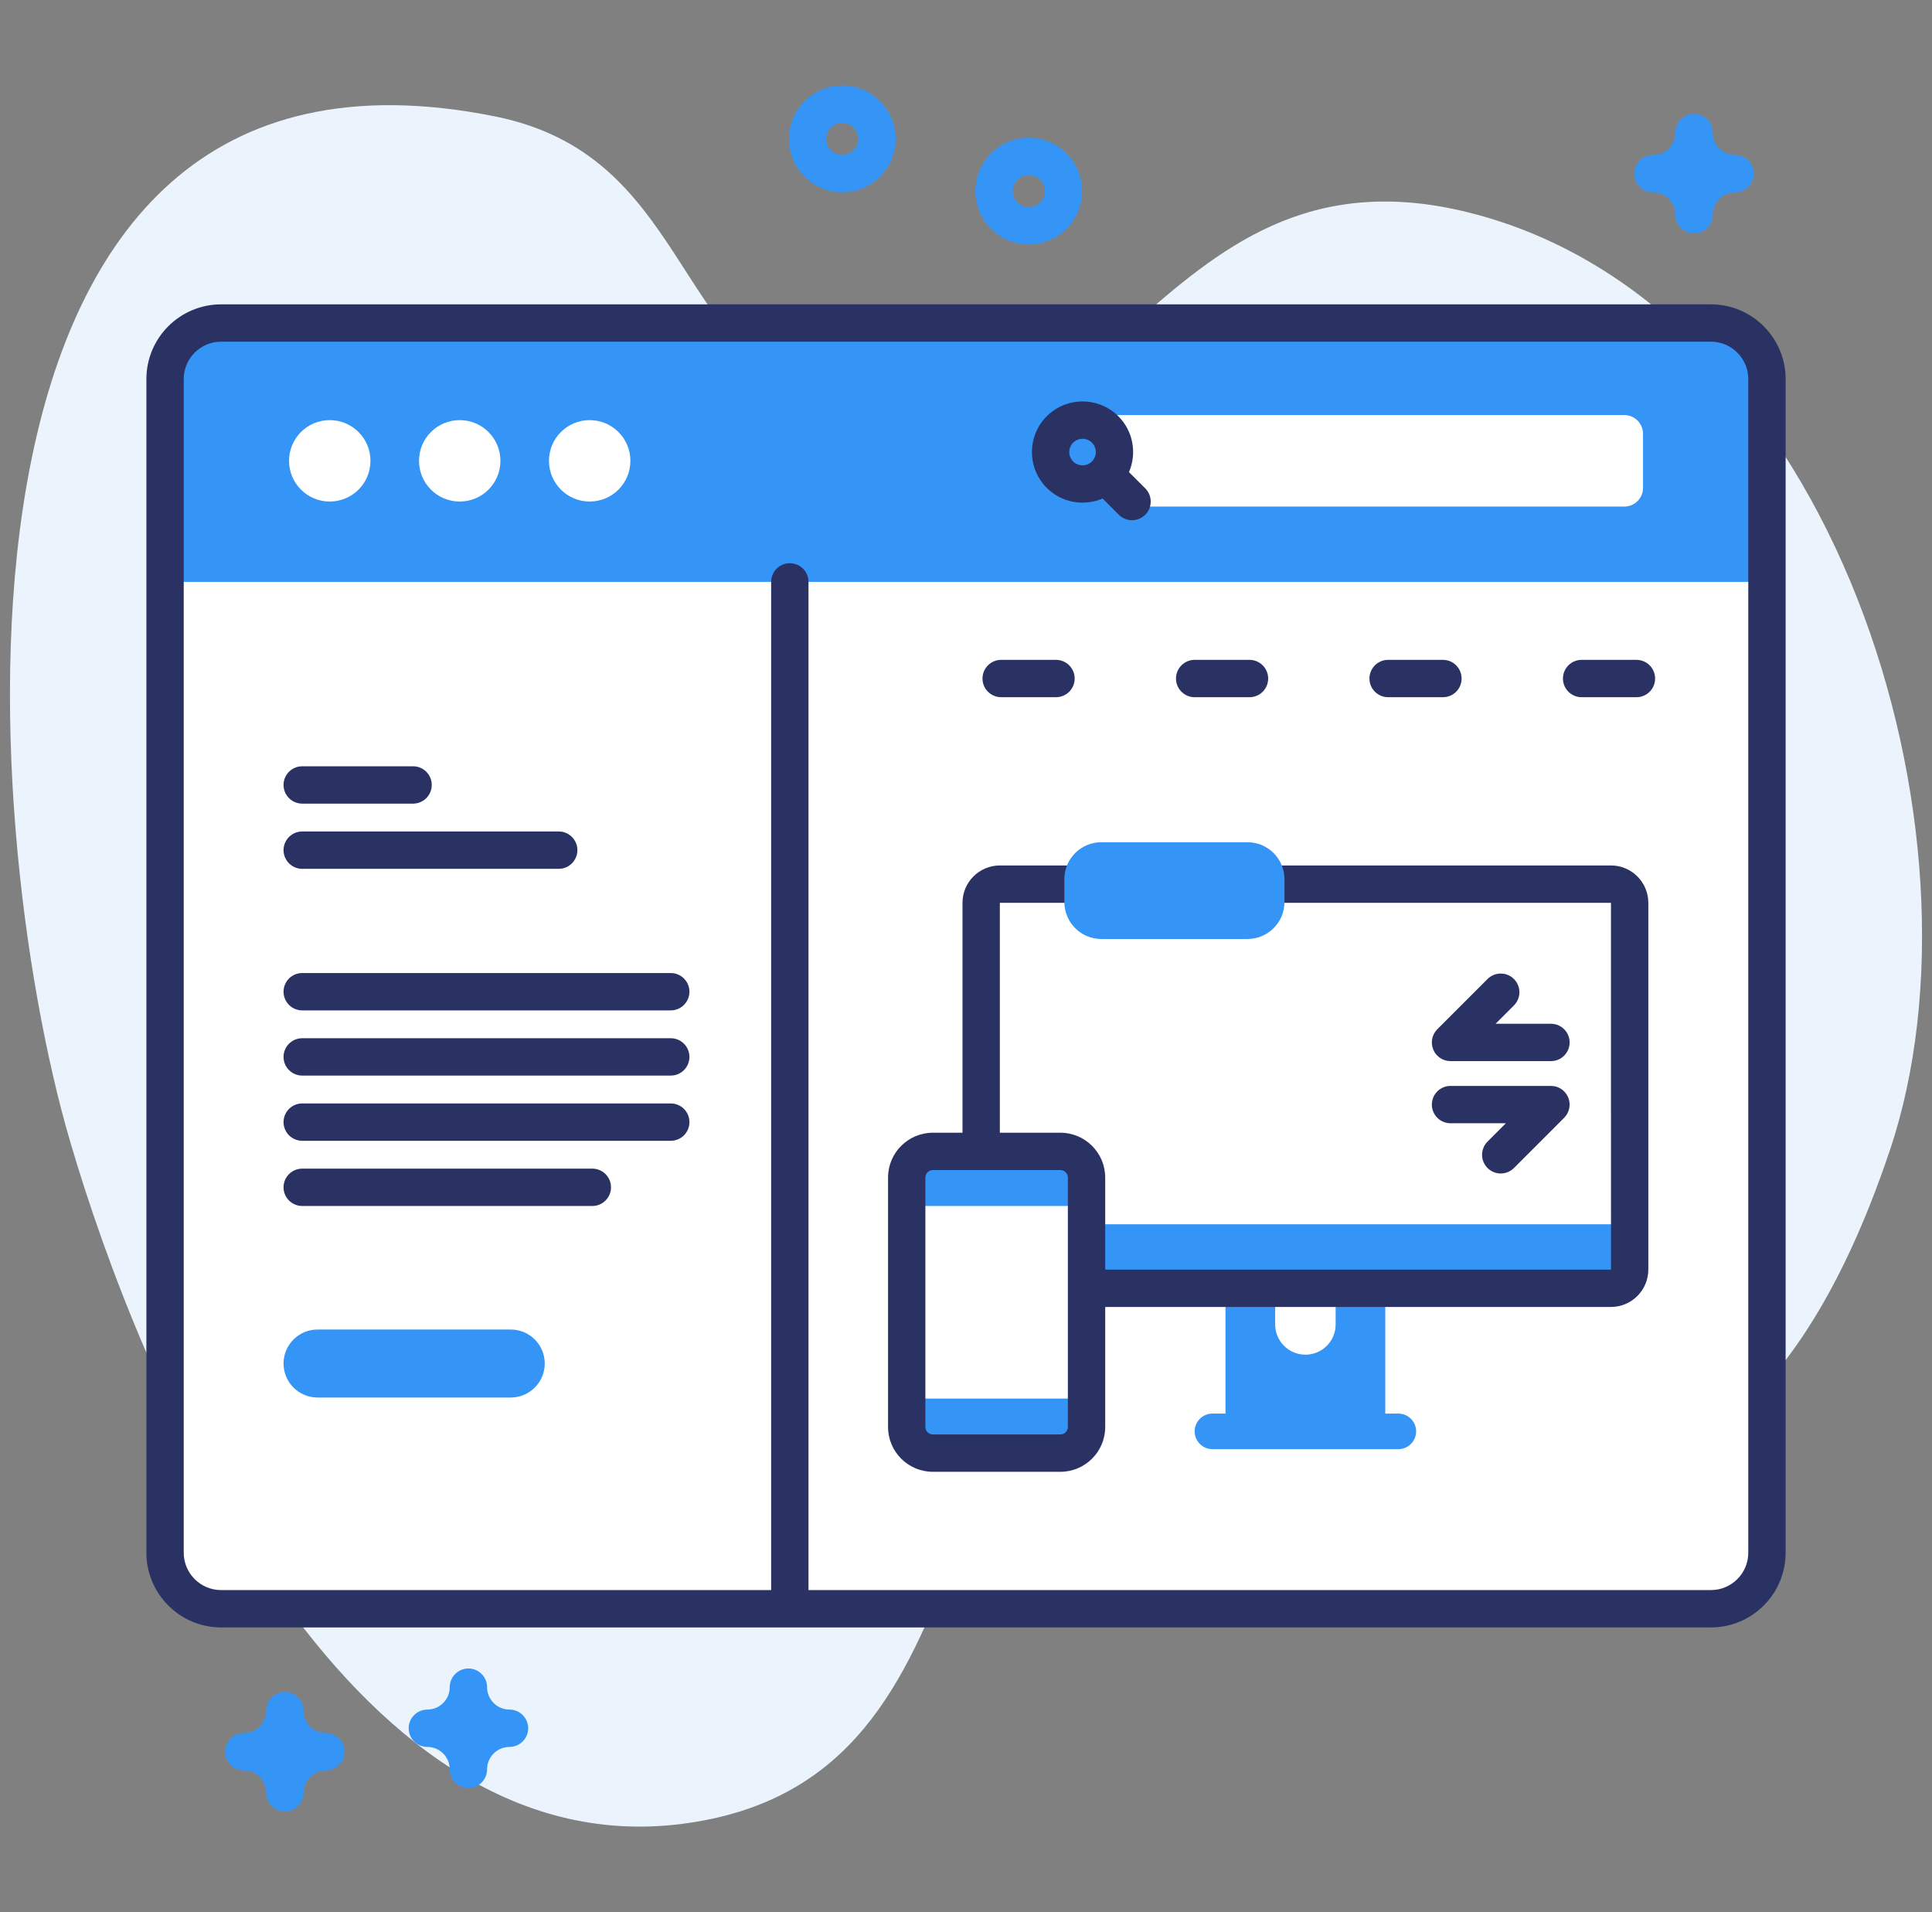 <svg width="97" height="96" viewBox="0 0 97 96" fill="none" xmlns="http://www.w3.org/2000/svg">
<rect x="0" y="0" width="97" height="96" fill="#808080" stroke="none"/>
<g clip-path="url(#clip0_1331_16061)">
<path d="M3.514 57.282C7.025 69.283 17.146 93.763 34.249 91.566C51.403 89.361 44.704 67.242 60.407 64.21C67.32 62.876 72.005 74.84 78.933 74.467C87.856 73.988 92.397 65.156 94.891 57.73C100.178 41.986 92.26 15.289 73.73 10.666C57.559 6.631 55.668 26.388 41.607 20.65C33.704 17.424 34.494 7.792 24.869 5.848C-4.25 -0.032 -1.158 41.314 3.514 57.282Z" fill="#EBF4FD"/>
<path d="M85.901 80.767H11.1C9.546 80.767 8.287 79.508 8.287 77.954V19.029C8.287 17.476 9.546 16.217 11.1 16.217H85.901C87.454 16.217 88.713 17.476 88.713 19.029V77.954C88.713 79.508 87.454 80.767 85.901 80.767Z" fill="white"/>
<path d="M85.901 16.217H39.654V80.767H85.901C87.455 80.767 88.714 79.507 88.714 77.954V19.029C88.714 17.476 87.455 16.217 85.901 16.217Z" fill="white"/>
<path d="M88.713 29.213V19.029C88.713 17.476 87.454 16.217 85.901 16.217H11.1C9.546 16.217 8.287 17.476 8.287 19.029V29.213H88.713Z" fill="#3495F7"/>
<path d="M85.901 81.704H11.1C9.032 81.704 7.35 80.022 7.35 77.954V19.029C7.35 16.962 9.032 15.28 11.1 15.28H85.901C87.969 15.28 89.651 16.962 89.651 19.029V77.954C89.651 80.022 87.969 81.704 85.901 81.704ZM11.1 17.154C10.066 17.154 9.225 17.996 9.225 19.029V77.954C9.225 78.988 10.066 79.829 11.1 79.829H85.901C86.935 79.829 87.776 78.988 87.776 77.954V19.029C87.776 17.996 86.935 17.154 85.901 17.154H11.1Z" fill="#293263"/>
<path d="M16.556 25.18C17.684 25.18 18.6 24.265 18.6 23.136C18.6 22.007 17.684 21.092 16.556 21.092C15.427 21.092 14.512 22.007 14.512 23.136C14.512 24.265 15.427 25.18 16.556 25.18Z" fill="white"/>
<path d="M23.081 25.18C24.21 25.18 25.125 24.265 25.125 23.136C25.125 22.007 24.21 21.092 23.081 21.092C21.952 21.092 21.037 22.007 21.037 23.136C21.037 24.265 21.952 25.18 23.081 25.18Z" fill="white"/>
<path d="M29.606 25.18C30.735 25.18 31.65 24.265 31.65 23.136C31.65 22.007 30.735 21.092 29.606 21.092C28.478 21.092 27.562 22.007 27.562 23.136C27.562 24.265 28.478 25.18 29.606 25.18Z" fill="white"/>
<path d="M81.553 25.432H56.023V20.839H81.553C82.071 20.839 82.491 21.259 82.491 21.777V24.495C82.491 25.012 82.071 25.432 81.553 25.432Z" fill="white"/>
<path d="M56.149 20.898C55.158 19.907 53.545 19.907 52.554 20.898C51.563 21.889 51.563 23.502 52.554 24.493C53.311 25.25 54.429 25.427 55.358 25.028L56.173 25.843C56.539 26.209 57.133 26.209 57.499 25.843C57.865 25.477 57.865 24.883 57.499 24.517L56.683 23.702C57.083 22.773 56.906 21.655 56.149 20.898ZM53.88 22.224C54.14 21.964 54.563 21.964 54.823 22.224C55.083 22.484 55.083 22.907 54.823 23.167C54.563 23.427 54.14 23.427 53.88 23.167C53.62 22.907 53.62 22.484 53.88 22.224Z" fill="#293263"/>
<path d="M20.739 40.346H15.174C14.656 40.346 14.236 39.926 14.236 39.408C14.236 38.89 14.656 38.471 15.174 38.471H20.739C21.257 38.471 21.677 38.89 21.677 39.408C21.677 39.926 21.257 40.346 20.739 40.346Z" fill="#293263"/>
<path d="M28.052 43.619H15.174C14.656 43.619 14.236 43.199 14.236 42.681C14.236 42.163 14.656 41.744 15.174 41.744H28.052C28.569 41.744 28.989 42.163 28.989 42.681C28.989 43.199 28.569 43.619 28.052 43.619Z" fill="#293263"/>
<path d="M33.676 53.999H15.174C14.656 53.999 14.236 53.58 14.236 53.062C14.236 52.544 14.656 52.124 15.174 52.124H33.676C34.194 52.124 34.614 52.544 34.614 53.062C34.614 53.58 34.194 53.999 33.676 53.999Z" fill="#293263"/>
<path d="M33.676 50.726H15.174C14.656 50.726 14.236 50.306 14.236 49.789C14.236 49.271 14.656 48.851 15.174 48.851H33.676C34.194 48.851 34.614 49.271 34.614 49.789C34.614 50.306 34.194 50.726 33.676 50.726Z" fill="#293263"/>
<path d="M33.676 57.273H15.174C14.656 57.273 14.236 56.853 14.236 56.335C14.236 55.817 14.656 55.398 15.174 55.398H33.676C34.194 55.398 34.614 55.817 34.614 56.335C34.614 56.853 34.194 57.273 33.676 57.273Z" fill="#293263"/>
<path d="M29.739 60.546H15.174C14.656 60.546 14.236 60.126 14.236 59.608C14.236 59.09 14.656 58.671 15.174 58.671H29.739C30.257 58.671 30.677 59.09 30.677 59.608C30.677 60.126 30.257 60.546 29.739 60.546Z" fill="#293263"/>
<path d="M25.643 70.162H15.943C15.001 70.162 14.236 69.398 14.236 68.456C14.236 67.513 15.001 66.749 15.943 66.749H25.643C26.586 66.749 27.35 67.513 27.35 68.456C27.35 69.398 26.586 70.162 25.643 70.162Z" fill="#3495F7"/>
<path d="M53.018 35.003H50.266C49.748 35.003 49.328 34.583 49.328 34.066C49.328 33.548 49.748 33.128 50.266 33.128H53.018C53.536 33.128 53.956 33.548 53.956 34.066C53.956 34.584 53.536 35.003 53.018 35.003Z" fill="#293263"/>
<path d="M62.733 35.003H59.98C59.463 35.003 59.043 34.583 59.043 34.066C59.043 33.548 59.463 33.128 59.98 33.128H62.733C63.251 33.128 63.671 33.548 63.671 34.066C63.671 34.584 63.251 35.003 62.733 35.003Z" fill="#293263"/>
<path d="M72.446 35.003H69.693C69.176 35.003 68.756 34.583 68.756 34.066C68.756 33.548 69.176 33.128 69.693 33.128H72.446C72.964 33.128 73.383 33.548 73.383 34.066C73.383 34.584 72.964 35.003 72.446 35.003Z" fill="#293263"/>
<path d="M82.161 35.003H79.408C78.891 35.003 78.471 34.583 78.471 34.066C78.471 33.548 78.891 33.128 79.408 33.128H82.161C82.679 33.128 83.098 33.548 83.098 34.066C83.098 34.584 82.679 35.003 82.161 35.003Z" fill="#293263"/>
<path d="M70.207 70.968H69.551V62.943H67.059V66.492C67.059 67.331 66.379 68.011 65.541 68.011C64.702 68.011 64.022 67.331 64.022 66.492V62.943H61.528V70.968H60.874C60.38 70.968 59.98 71.368 59.98 71.861C59.98 72.354 60.38 72.754 60.874 72.754H70.207C70.7 72.754 71.1 72.355 71.1 71.861C71.1 71.368 70.7 70.968 70.207 70.968Z" fill="#3495F7"/>
<path d="M80.882 64.678H50.199C49.681 64.678 49.262 64.258 49.262 63.74V45.325C49.262 44.807 49.681 44.388 50.199 44.388H80.882C81.399 44.388 81.819 44.807 81.819 45.325V63.74C81.819 64.258 81.399 64.678 80.882 64.678Z" fill="#3495F7"/>
<path d="M81.819 61.465V45.325C81.819 44.807 81.399 44.388 80.882 44.388H50.199C49.681 44.388 49.262 44.807 49.262 45.325V61.465H81.819Z" fill="white"/>
<path d="M80.882 65.615H50.199C49.165 65.615 48.324 64.774 48.324 63.74V45.325C48.324 44.291 49.165 43.45 50.199 43.45H80.882C81.916 43.45 82.757 44.291 82.757 45.325V63.74C82.757 64.774 81.916 65.615 80.882 65.615ZM50.199 45.325V63.74H80.883L80.882 45.325H50.199Z" fill="#293263"/>
<path d="M53.239 72.954H46.836C46.111 72.954 45.523 72.366 45.523 71.641V59.118C45.523 58.393 46.111 57.806 46.836 57.806H53.239C53.964 57.806 54.552 58.393 54.552 59.118V71.641C54.552 72.366 53.964 72.954 53.239 72.954Z" fill="#3495F7"/>
<path d="M45.523 60.546H54.552V70.214H45.523V60.546Z" fill="white"/>
<path d="M62.633 47.141H55.294C54.269 47.141 53.438 46.31 53.438 45.285V44.14C53.438 43.115 54.269 42.284 55.294 42.284H62.633C63.658 42.284 64.489 43.115 64.489 44.14V45.285C64.489 46.31 63.658 47.141 62.633 47.141Z" fill="#3495F7"/>
<path d="M77.869 53.273H72.826C72.447 53.273 72.105 53.045 71.96 52.695C71.815 52.344 71.895 51.941 72.163 51.673L74.685 49.151C75.05 48.785 75.644 48.785 76.01 49.151C76.376 49.518 76.376 50.111 76.01 50.477L75.089 51.398H77.869C78.387 51.398 78.806 51.818 78.806 52.336C78.806 52.853 78.387 53.273 77.869 53.273Z" fill="#293263"/>
<path d="M75.347 58.914C75.108 58.914 74.868 58.823 74.685 58.64C74.319 58.274 74.319 57.68 74.685 57.314L75.606 56.393H72.826C72.308 56.393 71.889 55.973 71.889 55.456C71.889 54.938 72.308 54.518 72.826 54.518H77.869C78.248 54.518 78.59 54.746 78.735 55.097C78.88 55.447 78.8 55.85 78.532 56.118L76.01 58.64C75.827 58.823 75.587 58.914 75.347 58.914Z" fill="#293263"/>
<path d="M42.289 9.655C40.811 9.655 39.609 8.453 39.609 6.976C39.609 5.498 40.811 4.296 42.289 4.296C43.767 4.296 44.969 5.498 44.969 6.976C44.969 8.453 43.767 9.655 42.289 9.655ZM42.289 6.171C41.845 6.171 41.484 6.532 41.484 6.976C41.484 7.419 41.845 7.78 42.289 7.78C42.733 7.78 43.094 7.419 43.094 6.976C43.094 6.532 42.733 6.171 42.289 6.171Z" fill="#3495F7"/>
<path d="M14.305 90.946C13.787 90.946 13.367 90.526 13.367 90.008C13.367 89.388 12.863 88.883 12.242 88.883C11.724 88.883 11.305 88.464 11.305 87.946C11.305 87.428 11.724 87.008 12.242 87.008C12.863 87.008 13.367 86.504 13.367 85.883C13.367 85.365 13.787 84.946 14.305 84.946C14.823 84.946 15.242 85.365 15.242 85.883C15.242 86.504 15.747 87.008 16.367 87.008C16.885 87.008 17.305 87.428 17.305 87.946C17.305 88.464 16.885 88.883 16.367 88.883C15.747 88.883 15.242 89.388 15.242 90.008C15.242 90.526 14.823 90.946 14.305 90.946Z" fill="#3495F7"/>
<path d="M85.053 11.718C84.535 11.718 84.115 11.298 84.115 10.78C84.115 10.16 83.611 9.655 82.99 9.655C82.472 9.655 82.053 9.236 82.053 8.718C82.053 8.2 82.472 7.78 82.99 7.78C83.611 7.78 84.115 7.276 84.115 6.655C84.115 6.137 84.535 5.718 85.053 5.718C85.571 5.718 85.99 6.137 85.99 6.655C85.99 7.276 86.495 7.78 87.115 7.78C87.633 7.78 88.053 8.2 88.053 8.718C88.053 9.236 87.633 9.655 87.115 9.655C86.495 9.655 85.99 10.16 85.99 10.78C85.99 11.298 85.57 11.718 85.053 11.718Z" fill="#3495F7"/>
<path d="M23.518 89.766C23 89.766 22.58 89.347 22.58 88.829C22.58 88.208 22.076 87.704 21.455 87.704C20.937 87.704 20.518 87.284 20.518 86.766C20.518 86.249 20.937 85.829 21.455 85.829C22.076 85.829 22.58 85.324 22.58 84.704C22.58 84.186 23 83.766 23.518 83.766C24.035 83.766 24.455 84.186 24.455 84.704C24.455 85.324 24.96 85.829 25.58 85.829C26.098 85.829 26.518 86.249 26.518 86.766C26.518 87.284 26.098 87.704 25.58 87.704C24.96 87.704 24.455 88.208 24.455 88.829C24.455 89.347 24.035 89.766 23.518 89.766Z" fill="#3495F7"/>
<path d="M51.65 12.272C50.173 12.272 48.971 11.07 48.971 9.593C48.971 8.115 50.173 6.913 51.65 6.913C53.128 6.913 54.33 8.115 54.33 9.593C54.33 11.07 53.128 12.272 51.65 12.272ZM51.65 8.788C51.207 8.788 50.846 9.149 50.846 9.593C50.846 10.036 51.207 10.397 51.65 10.397C52.094 10.397 52.455 10.036 52.455 9.593C52.455 9.149 52.094 8.788 51.65 8.788Z" fill="#3495F7"/>
<path d="M39.654 80.767C39.136 80.767 38.717 80.347 38.717 79.829V29.213C38.717 28.695 39.136 28.276 39.654 28.276C40.172 28.276 40.592 28.695 40.592 29.213V79.829C40.592 80.347 40.172 80.767 39.654 80.767Z" fill="#293263"/>
<path d="M53.239 73.891H46.836C45.595 73.891 44.586 72.882 44.586 71.641V59.118C44.586 57.877 45.595 56.868 46.836 56.868H53.239C54.48 56.868 55.489 57.877 55.489 59.118V71.641C55.489 72.882 54.48 73.891 53.239 73.891ZM46.836 58.743C46.629 58.743 46.461 58.911 46.461 59.118V71.641C46.461 71.848 46.629 72.016 46.836 72.016H53.239C53.446 72.016 53.614 71.848 53.614 71.641V59.118C53.614 58.911 53.446 58.743 53.239 58.743H46.836Z" fill="#293263"/>
</g>
<defs>
<clipPath id="clip0_1331_16061">
<rect width="96" height="96" fill="white" transform="translate(0.5)"/>
</clipPath>
</defs>
</svg>
